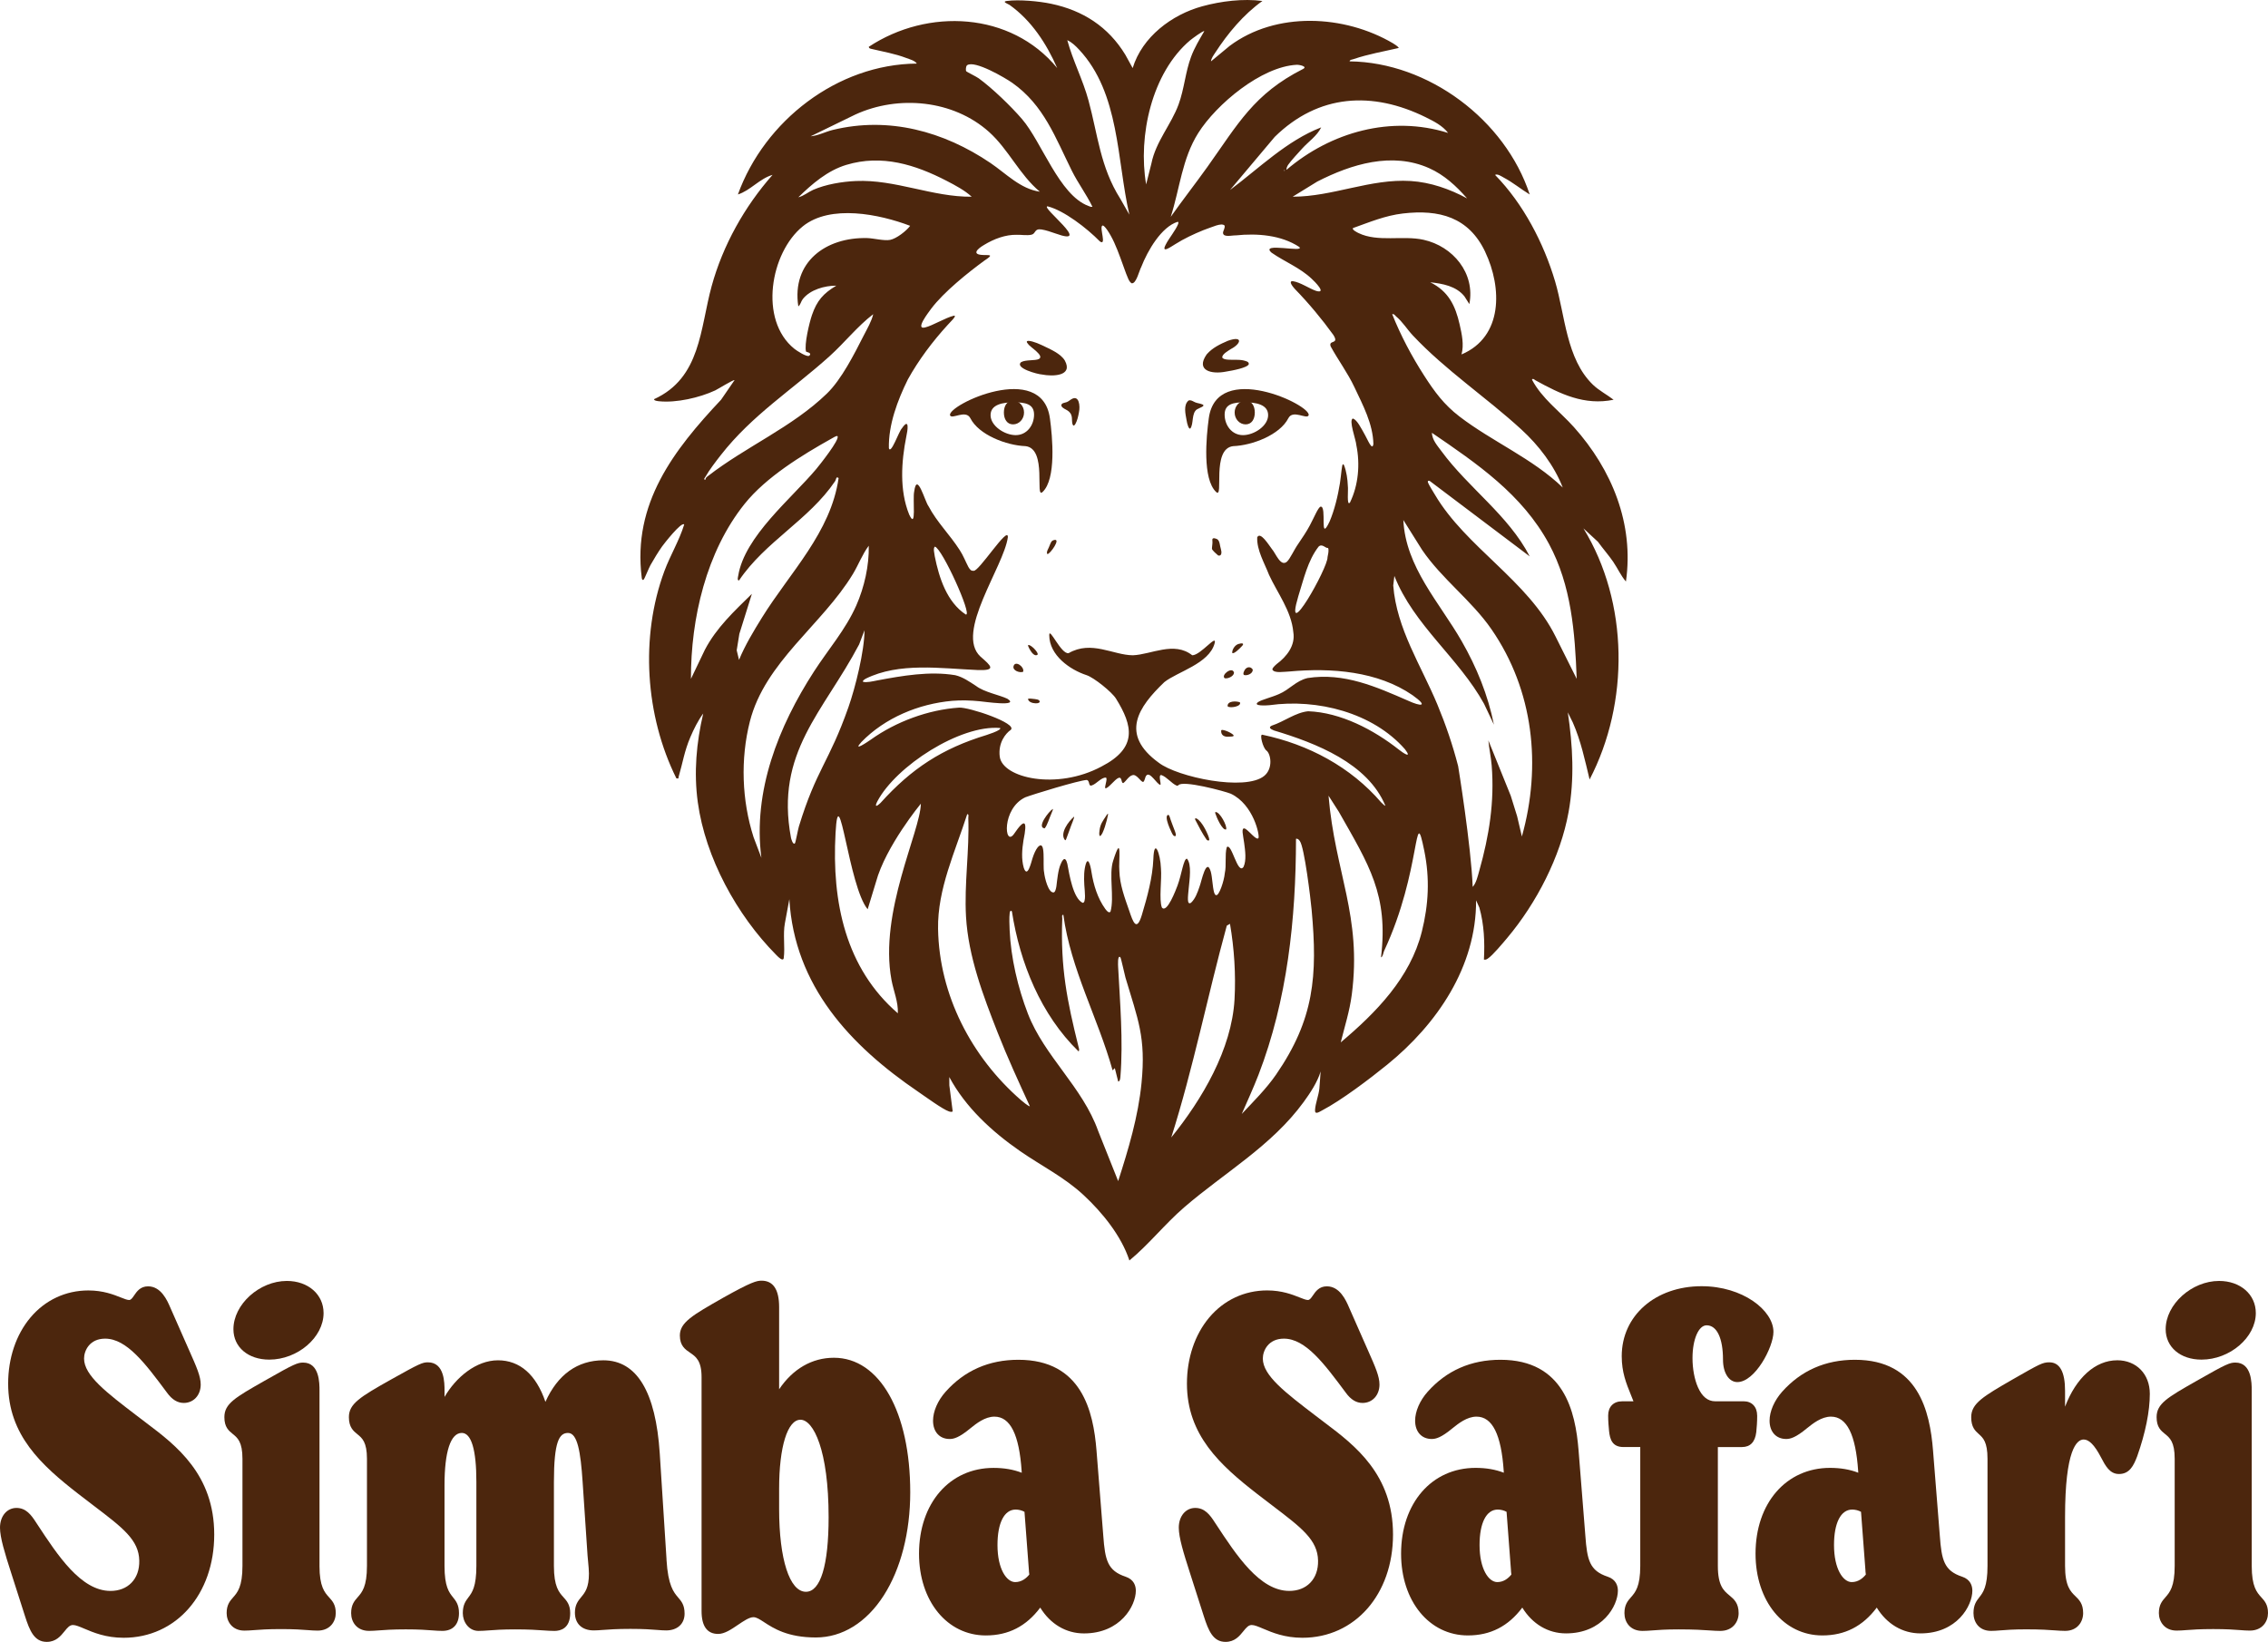 <?xml version="1.0" encoding="UTF-8"?>
<svg xmlns="http://www.w3.org/2000/svg" width="1967" height="1424" viewBox="0 0 1967 1424" fill="none">
  <path d="M1063.4 322.274C1068.91 321.407 1082.12 318.921 1083.06 315.799C1083.31 313.529 1080.2 313.11 1078.33 312.575C1074.4 311.694 1069.1 312.229 1065.25 311.954C1062.22 311.766 1060.21 311.087 1060.03 309.858C1060.09 307.054 1065.05 304.351 1067.72 302.602C1076.54 298.005 1078.13 290.937 1065.01 295.534C1058.2 298.424 1051.58 301.633 1046.76 307.097L1046.44 307.487C1036.86 321.32 1050.48 324.862 1063.42 322.274" fill="#4C260D"></path>
  <path d="M1058.95 476.562C1057.89 473.426 1058.04 468.945 1055.52 467.557C1053.8 466.863 1050.95 465.851 1051.49 468.901C1051.82 470.911 1051.01 474.596 1051.11 476.056C1051.58 477.516 1054.89 480.407 1056.4 481.679L1056.75 481.838C1059.73 482.431 1059.6 478.6 1058.93 476.562" fill="#4C260D"></path>
  <path d="M1062.17 588.238C1064.85 588.889 1070.04 586.547 1070.22 583.54L1070.15 583.107C1068.58 577.874 1058.62 585.492 1062.19 588.253" fill="#4C260D"></path>
  <path d="M1399.3 487.562C1403.08 493.084 1405.74 499.299 1410.14 504.358C1417.32 454.36 1397.92 407.195 1365.05 370.466C1352.91 356.893 1337.25 345.647 1328.65 329.256C1329.4 327.782 1330.99 329.458 1331.84 329.935C1353.14 341.644 1374.07 351.921 1399.45 346.703C1393.73 342.28 1386.72 338.68 1381.49 333.636C1358.33 311.289 1357.4 273.389 1348.74 244.148C1338.85 210.729 1321.03 176.616 1296.64 151.696C1298.81 150.511 1302.09 152.925 1304.07 153.966C1311.99 158.143 1319.06 164.026 1326.7 168.68C1305.47 104.054 1238.97 54.041 1170.54 53.218C1170.41 51.815 1172.84 51.642 1173.91 51.281C1186.67 46.901 1200.1 44.66 1213.2 41.582C1212.29 40.136 1209.56 38.402 1208.07 37.52C1165.93 12.716 1106.64 9.724 1066.44 39.833L1050.26 53.232C1050.53 50.471 1052.46 47.999 1053.92 45.745C1064.82 28.948 1078.54 12.456 1094.87 0.863C1078.26 -1.392 1058.98 0.993 1042.73 5.445C1016.21 12.701 990.584 32.013 982.343 59.043L975.983 47.479C961.252 23.253 939.22 9.03 911.565 3.248C900.881 1.008 883.939 -0.539 873.226 0.82C868.427 1.427 874.585 3.552 875.597 4.274C894.607 17.818 907.618 37.867 916.899 59.014C876.725 10.1 804.602 6.818 753.455 40.613C753.643 42.059 754.828 42.174 755.97 42.449C766.119 44.892 776.151 46.525 785.967 50.283C788.945 51.425 793.412 52.495 795.162 55.14C726.262 55.66 663.03 104.777 639.972 168.652C650.641 165.356 658.852 154.819 670.027 151.667C645.769 179.146 626.947 212.666 617.188 248.209C607.098 284.953 607.907 327.738 567.241 346.211C567.155 347.628 570.74 347.917 571.709 348.018C586.685 349.521 606.664 344.925 620.268 338.608C622.451 337.596 636.314 328.981 637.052 329.704L625.4 346.659C584.156 390.514 548.52 436.653 556.558 500.947C556.732 502.291 557.05 503.795 558.481 502.393C558.958 501.916 562.948 492.188 564.148 490.106C567.097 484.931 570.783 478.774 574.195 473.96C575.612 471.966 590.921 452.25 593.408 454.866C589.1 468.93 581.293 481.592 576.19 495.368C555.04 552.463 559.652 620.833 586.628 675.081C589.143 675.37 588.16 675.081 588.579 673.679C592.193 661.378 593.494 651.578 598.771 639.234C601.633 632.512 605.58 624.577 609.888 618.824C603.975 644.163 601.633 669.906 605.19 695.823C611.782 743.885 639.076 793.681 672.932 827.923C674.248 829.253 679.235 834.645 679.741 830.814C680.956 821.737 678.917 810.26 680.724 800.734L684.584 779.862C689.008 855.084 737.466 906.86 796.419 946.942C802.043 950.773 817.757 962.264 823.063 963.955C823.843 964.201 826.127 964.707 826.228 963.695L823.352 941.348L823.308 934.121C837.389 960.428 860.346 981.474 884.705 998.357C903.252 1011.21 923.029 1020.93 939.74 1036.46C956.018 1051.58 972.571 1071.93 979.51 1093.22C996.525 1079.17 1010.19 1061.65 1027.01 1047.13C1061.88 1017.03 1102.79 993.977 1130.64 955.774C1136.36 947.896 1142.55 938.616 1145.37 929.279L1144.26 944.181C1143.65 950.064 1140.8 957.031 1140.51 962.77C1140.29 967.121 1144.11 964.389 1146.64 963.059C1163.5 954.227 1187.96 935.668 1203.05 923.425C1246.22 888.387 1280.45 838.49 1280.19 780.845L1283.04 787.205C1287.17 801.847 1287.78 817.213 1286.98 832.245C1288.5 832.534 1289.24 832.101 1290.42 831.335C1294.47 828.704 1303.77 817.545 1307.32 813.31C1332.51 783.288 1353.37 743.147 1360.39 704.366C1365.64 675.457 1364.05 646.75 1359.74 617.855L1364.07 626.615C1371.06 642.428 1374.59 659.34 1378.64 676.049C1413.22 609.645 1412.71 522.499 1373.29 458.263L1385.89 469.913C1390.2 475.883 1395.15 481.462 1399.32 487.533M1355.35 422.849C1329.04 397.525 1294.34 383.143 1265.7 361.172C1252.3 350.894 1244.15 339.764 1235.14 325.758C1224.27 308.846 1214.9 291.154 1207.42 272.493C1209.24 272.074 1209.71 273.519 1210.81 274.43C1216.48 279.113 1220.37 285.647 1225.34 290.937C1253.89 321.32 1288.82 344.39 1319.42 372.446C1334.59 386.351 1347.87 403.639 1355.35 422.849ZM1288.08 218.476C1302.78 249.424 1303.72 292.122 1267.55 307.401C1269.84 298.873 1267.83 289.838 1265.92 281.383C1262.19 264.933 1256.13 252.56 1240.42 244.813C1251.16 246.012 1262.77 248.05 1270.01 256.925L1274.35 263.734C1279.58 236.935 1260.15 213.62 1234.59 207.953C1216.67 203.978 1194.97 210.237 1178.3 202.172C1177.45 201.752 1172.06 199.165 1173.49 197.777C1187.78 192.689 1201.37 186.951 1216.67 185.159C1248.3 181.473 1273.79 188.295 1288.11 218.462M1272.38 172.077C1257.43 163.954 1240.64 158.071 1223.46 156.987C1188.55 154.804 1155.85 170.617 1121.1 170.603L1142.41 157.493C1172.1 142.301 1207.29 131.518 1239.45 145.842C1252.65 151.725 1263.03 161.395 1272.38 172.063M1236.86 101.872C1243.77 105.283 1251.1 109.012 1255.92 115.3C1206.64 99.776 1154.26 114.476 1115.75 147.302C1115.49 146.074 1116.51 143.934 1117.19 142.937C1119.8 139.179 1125.98 132.559 1129.32 128.873C1134.79 122.816 1142.3 117.844 1145.85 110.472C1115.94 122.036 1092.14 145.813 1066.78 164.778L1105.57 118.697C1143.53 81.534 1190.23 78.788 1236.86 101.857M1113.81 148.314V147.346C1114.45 147.664 1114.45 147.982 1113.81 148.314ZM1124.61 56.195C1126.81 56.08 1134.38 57.641 1130.09 59.823C1087.36 81.462 1073.62 107.668 1047.18 144.729C1036.77 159.314 1025.68 173.45 1015.36 188.078C1023.28 163.39 1025.15 137.69 1039.2 115.401C1054.97 90.366 1093.98 57.727 1124.61 56.195ZM1032.36 34.831C1033.68 33.733 1043.64 26.274 1044.46 27.055C1040.26 34.239 1035.99 41.278 1033.06 49.112C1027.98 62.685 1027.17 76.894 1022.16 90.597C1015.81 107.942 1002.41 122.802 998.607 141.737L994.024 159.935C986.839 118.133 998.824 63.018 1032.35 34.817M935.852 43.013C971.241 80.855 968.494 138.586 979.467 186.142L971.545 172.251C954.255 144.917 952.115 116.904 944.063 87.2C939.22 69.32 930.445 52.567 925.631 34.831C929.78 36.797 932.744 39.717 935.852 43.027M838.762 56.571C845.268 51.946 871.752 67.513 877.925 71.849C905.45 91.219 915.425 119.694 929.635 148.198C935.028 159.01 942.212 168.507 947.46 179.348C946.087 179.623 945.075 179.044 943.875 178.582C918.634 169.157 903.556 123.206 886.338 103.216C876.725 92.057 860.678 76.576 848.853 67.947C846.713 66.386 838.343 62.353 838.01 61.818C837.389 60.821 837.678 57.337 838.762 56.571ZM741.846 99.328C779.187 82.228 826.72 86.636 857.715 114.375C874.672 129.552 884.184 151.552 901.85 166.267C884.922 163.838 872.518 150.497 858.929 141.304C818.494 113.941 770.846 100.831 722.229 112.698C715.781 114.274 709.753 117.598 703.031 118.22L741.846 99.328ZM734.069 142.98C764.803 133.7 793.788 142.763 821.053 156.871C828.238 160.586 836.883 165.168 842.709 170.617C808.649 170.95 776.628 155.498 742.266 156.987C730.382 157.507 716.186 159.863 705.286 164.633C700.848 166.585 697.161 169.952 692.376 171.109C704.375 159.444 717.646 147.924 734.069 142.966M696.222 196.318C720.191 176.963 762.823 185.766 789.35 195.855C786.025 200.365 777.424 207.028 771.93 208.055C766.639 209.038 757.647 206.609 752.053 206.479C716.172 205.612 686.478 227.25 692.362 265.699C694.285 264.427 694.617 261.479 696.236 259.397C702.713 251.173 715.232 247.732 725.323 247.747C714.032 254.497 708.524 260.727 704.216 273.201C701.961 279.749 697.349 298.887 699.07 304.943C699.171 305.29 704.447 305.84 702.048 308.384C700.212 310.321 690.844 304.047 688.979 302.544C657.797 277.523 668.249 218.91 696.222 196.332M611.782 413.584C615.136 407.614 620.759 400.329 625.038 394.836C652.303 359.856 687.244 337.987 719.526 308.89C732.493 297.21 743.422 283.16 757.329 272.493C755.84 278.795 752.096 285.097 749.103 290.951C740.964 306.953 729.833 329.097 717.097 341.398C686.883 370.61 647.07 387.233 613.979 412.904C612.88 413.757 611.84 414.494 611.811 416.07C609.7 416.041 611.29 414.422 611.753 413.584M638.931 564.027L641.23 549.76L652.101 515.04C636.849 530.03 621.41 544.296 611.334 563.535L599.248 588.773C599.089 536.375 612.562 478.427 645.827 436.971C664.389 413.83 695.34 394.851 721.174 380.396C722.099 379.89 725.67 377.592 726.306 378.271C728.778 380.83 710.432 403.798 707.859 406.862C686.579 432.216 645.754 465.215 640.246 499.314C640.073 500.34 639.104 503.578 640.955 503.419C663.464 469.855 701.628 450.848 724.238 417.385C725.294 415.839 725.106 412.673 727.303 414.668C720.552 461.775 685.163 496.452 660.919 535.522C653.59 547.346 646.275 559.43 640.94 572.309L638.945 564.07L638.931 564.027ZM660.341 743.986L653.546 726.062C643.34 694.219 642.097 658.285 650.337 625.805C663.449 574.102 713.006 541.955 739.692 497.868C744.55 489.846 747.875 480.725 753.455 473.324C753.86 490.41 749.609 509.331 742.656 525.086C733.404 546.074 718.224 563.376 705.922 582.442C675.144 630.098 652.838 686.139 660.341 743.986ZM689.442 731.381C687.678 733.174 686.117 727.248 686.001 726.583C672.123 652.46 714.263 617.509 745.099 558.924L749.768 546.623C749.739 564.605 741.803 596.405 735.832 613.36C718.933 661.407 708.119 666.958 692.853 716.826C692.145 719.11 689.962 730.847 689.442 731.381ZM773.173 849.909C775.009 859.709 779.129 868.917 778.681 878.832C733.49 839.762 721.289 782.666 724.658 722.434C727.477 671.8 736.078 769.195 752.515 788.593L759.7 765.003C768.099 734.012 798.646 697.023 798.646 697.023C798.255 721.191 762.201 791.122 773.173 849.894M760.987 694.884C777.077 664.457 832.806 628.393 867.386 631.399L867.458 631.501C867.661 632.05 867.357 632.209 866.866 632.7C863.902 634.825 859.276 636.198 855.503 637.514C817.063 649.236 790.579 666.524 763.647 696.387C759.613 700.174 758.543 699.697 760.972 694.884M885.37 954.039C842.535 916.732 814.562 863.062 813.565 805.634C812.972 771.016 828.513 738.45 838.834 706.158C840.526 705.927 839.745 708.37 839.789 709.541C840.829 737.51 836.189 766.564 837.808 794.967C839.789 829.6 852.713 863.641 865.261 895.585C873.761 917.209 883.461 938.284 893.147 959.373C892.497 960.067 886.295 954.849 885.384 954.054M990.02 939.354C987.157 968.393 978.657 996.796 969.766 1024.36L952.477 981.026C938.859 942.678 905.768 916.212 891.441 879.078C882.811 856.702 876.681 830.626 875.641 806.603C875.467 802.527 875.192 795.834 875.684 791.989C875.857 790.66 876.407 788.939 877.621 790.544C884.589 835.266 902.66 879.931 935.346 911.818C936.473 911.211 935.635 908.927 935.389 907.9C925.356 867.601 919.704 839.314 921.28 796.846C921.323 795.675 920.557 793.232 922.234 793.464C928.623 840.774 952.245 882.88 964.938 928.31L966.861 926.388L969.795 938.009C971.429 938.009 971.646 934.786 971.732 933.658C974.204 902.581 971.371 869.711 969.738 838.62C969.68 837.55 969.101 827.519 971.704 830.337C972.311 831.002 975.318 845.197 976.084 847.798C986.825 884.007 993.966 899.502 990.02 939.354ZM1070.69 866.763C1068.24 910.184 1042.5 953.533 1015.82 986.519C1034.96 926.214 1047.24 863.814 1063.98 802.816L1066.75 801.24C1070.41 822.503 1071.9 845.139 1070.69 866.763ZM1063.94 734.851C1062.13 741.399 1063.81 750.36 1062.24 757.385C1061.65 763.991 1057.27 777.116 1054.74 776.35C1053.67 776.176 1053.43 775.179 1052.98 774.051C1051.53 768.775 1051.49 761.158 1050.09 755.954C1046.17 742.988 1041.99 764.887 1040.31 769.05C1038.56 774.167 1036.69 779.457 1032.98 782.941C1029.12 785.413 1030.32 777.448 1030.92 770.698C1031.71 762.574 1033.66 749.797 1029.47 744.766C1028.03 744.521 1026.84 747.918 1025.54 752.832C1024.32 757.645 1023.05 763.109 1021.22 768.096C1019.94 771.435 1012.08 792.582 1007.69 787.104C1005.01 780.238 1007.74 762.545 1006.88 753.222C1006.44 740.329 1000.91 725.932 1000.28 745.113C999.604 761.086 995.08 777.694 990.266 793.695C985.668 808.742 982.488 799.058 979.496 790.284C975.448 778.633 971.125 767.344 970.793 755.203C969.998 747.498 973.54 720.931 965.473 746.385C961.468 758.296 966.644 778.344 963.088 790.732C961.555 792.278 959.719 789.778 958.534 788.231C951.898 778.995 948.4 767.576 946.607 756.214C945.841 750.837 943.253 740.112 940.854 752.948C939.798 758.903 940.217 766.318 940.796 772.534C940.969 775.829 941.287 778.662 940.564 781.409C940.246 782.348 939.885 783.013 938.96 783.028C930.72 779.067 927.481 758.917 925.66 749.103C925.183 747.224 924.633 745.952 923.997 745.402C922.826 744.347 921.323 745.894 919.906 749.45C917.622 754.494 916.87 763.369 916.191 768.761C915.772 771.363 915.136 773.256 914.239 773.907C909.237 775.41 905.898 760.71 905.565 756.706C904.076 750.447 907.474 727.117 900.115 734.677C898.077 737.279 896.631 740.791 895.504 744.289C894.159 748.481 891.066 762.083 887.885 752.586C885.702 744.954 886.396 736.542 887.668 728.664C891.095 711.955 889.201 708.832 879.298 723.446C871.043 734.764 868.528 701.33 889.215 691.501C895.721 689.001 935.678 676.772 942.559 676.454C945.581 677.191 943.557 682.699 947.243 681.051C950.959 679.779 955.411 673.997 959.184 674.459C960.933 675.37 957.363 683.204 958.794 683.681C961.252 683.783 966.904 675.847 970.027 674.705C970.995 674.257 971.805 674.59 972.195 675.457C972.918 676.425 972.744 679.229 974.19 679.172C976.648 677.509 978.845 673.159 982.141 672.306C985.929 671.12 989.34 678.377 991.523 678.174C992.983 677.018 992.955 674.3 994.039 672.812C997.132 668.345 1003.54 680.588 1006.33 680.66C1007.43 680.183 1004.04 671.323 1007.43 672.277C1011.91 673.939 1016.01 679.273 1020.15 681.224C1020.97 681.557 1021.51 681.455 1021.95 681.109C1025.15 676.266 1062.48 686.298 1067.45 688.394C1087.24 697.717 1092.78 724.935 1091.43 726.872L1091.33 727.002C1090.78 727.667 1089.57 727.175 1087.9 725.788C1085.35 723.778 1082.58 720.251 1079.75 718.661C1076.01 717.274 1078.25 724.79 1079.04 731.107C1079.98 738.117 1081.1 746.096 1078.51 751.82C1073.33 759.452 1068.14 730.066 1063.88 734.865M1106.76 931.938C1098.36 944.152 1087.09 955.34 1076.95 966.138C1081.85 954.892 1087.05 943.632 1091.48 932.17C1116.51 867.225 1123.92 796.861 1124 727.493C1125.66 727.175 1126.49 728.317 1127.34 729.474C1131.29 734.735 1136.71 779.775 1137.56 789.113C1142.82 846.497 1139.73 883.978 1106.76 931.938ZM1094.81 637.21C1092.14 636.617 1095.35 648.745 1098.3 650.884C1102.16 653.688 1104.37 666.495 1096.39 672.971C1079.82 686.399 1021.25 673.982 1005.05 661.566C970.908 636.863 987.201 613.23 1009.83 591.592C1021.19 582.557 1048.63 575.677 1053.41 557.999C1055.83 549.081 1041.33 568.32 1034.01 568.32C1018.27 555.889 998.549 567.684 982.589 568.32C965.56 568.291 946.564 555.036 926.773 566.498C920.195 567.583 910.004 543.27 910.004 550.815C910.004 568.406 928.06 580.91 942.328 585.55C948.732 587.631 964.316 600.163 967.873 605.887C982.488 629.419 986.796 648.557 955.295 664.804C916.509 685.604 869.381 674.763 867.053 656.203C865.536 644.148 872.243 636.01 876.58 633.047C882.999 627.424 840.02 613.1 831.736 613.721C805.281 615.528 777.25 625.733 755.045 641.619C752.356 643.483 738.926 652.561 747.051 643.585C767.492 622.553 796.694 610.411 825.853 607.824C833.789 607.174 841.755 607.419 849.648 608.2C852.713 608.417 885.124 613.302 873.631 605.988C866.678 602.693 853.58 600.365 846.381 594.829C840.67 591.158 835.148 587.168 828.455 585.593C806.307 581.921 782.642 586.027 760.625 590.175C757.069 590.883 751.33 592.213 748.568 591.317C747.918 590.854 748.713 589.886 750.737 588.657C779.823 574.232 815.805 579.753 847.928 581.126C864.408 581.719 859.71 577.6 850.327 569.447C828.021 548.821 870.494 491.667 874.079 466.039C874.802 454.808 848.332 496.987 844.212 495.021C842.188 495.252 841.205 493.951 839.875 491.754C837.476 487.201 835.336 481.592 832.358 477.112C823.858 463.799 812.509 452.799 805.31 439.067C802.144 435.005 795.292 408.467 792.877 426.217C791.345 432.91 795.089 460.156 788.526 446.294C779.968 425.22 781.688 400.3 786.04 378.517C787.196 373.487 789.018 361.562 782.194 371.507C779.679 373.863 772.638 394.619 770.918 388.736C770.412 368.515 778.435 347.107 787.413 328.996C796.694 312.272 808.707 296.242 821.863 281.86C823.063 280.327 830.739 273.346 827.269 273.808C820.2 275.427 808.707 282.51 802.332 283.984C793.282 286.268 805.18 271.134 807.58 267.766C818.581 253.138 839.904 236.14 853.725 226.051C862.239 220.457 858.351 221.396 852.799 221.165C842.333 220.861 847.581 215.889 853.305 212.521C861.965 207.216 872.142 203.386 881.929 203.646C886.064 203.545 890.675 204.427 894.521 203.574C898.554 202.706 896.761 198.081 903.223 199.006C907.372 199.642 911.594 201.218 915.613 202.562C948.862 214.545 901.648 178.972 908.587 178.958C922.725 182.485 942.718 197.951 953.864 209.341C959.994 213.721 953.488 197.72 955.903 195.797C957.363 194.222 962.712 202.432 966.268 210.179C970.316 218.982 973.352 228.508 976.662 237.311C977.848 239.97 979.019 244.249 981.36 245.622L981.534 245.694C985.495 246.215 988.054 234.608 989.774 231.587C995.34 217.32 1007.25 196.722 1021.46 192.328C1022.21 192.675 1022.04 193.311 1021.81 194.193C1019.53 199.96 1013.8 206.624 1011.1 211.986C1006.41 220.847 1016.49 213.331 1019.21 211.813C1026.77 207.028 1035.2 203.039 1043.75 199.584C1051.5 196.925 1059.24 192.964 1062.01 195.566C1062.76 197.575 1060.74 200.032 1060.7 201.998C1060.96 206.19 1068.62 203.993 1071.77 204.152C1090.29 202.229 1111.11 203.805 1126.81 214.183C1132.24 219.546 1092.14 209.702 1102.78 219.127C1114.2 227.062 1127.52 232.179 1137.69 241.878C1139.99 243.96 1151.24 255.162 1141.39 252.271C1135.31 250.19 1127.98 244.899 1121.28 243.859C1118.19 243.526 1119.16 246.46 1123.25 250.883C1135.06 263.011 1146.57 276.858 1156.4 290.489C1161.88 299.191 1151.83 294.348 1154.09 300.477C1160.46 312.156 1168.92 323.532 1174.61 335.688C1182.06 351.458 1190.7 367.604 1191.12 384.964C1190.24 391.945 1185.72 380.324 1183.9 377.404C1180.18 370.769 1177.11 364.467 1173.5 363.007C1169.24 363.586 1176.16 381.914 1176.31 385.947C1179.73 402.497 1178.14 420.811 1170.84 435.786C1167.76 439.732 1169.51 424.295 1168.96 421.577C1168.74 415.564 1167.79 408.944 1165.72 403.668C1165.46 403.133 1165.2 402.512 1164.71 402.671C1163.69 403.061 1163.4 410.433 1162.11 419.033C1160.33 430.163 1157.34 442.478 1153.16 452.264C1143.84 472.009 1151.18 438.561 1145.33 439.414C1143.19 440.036 1139.77 448.665 1136.04 455.603C1133.11 461.139 1129.58 466.285 1126.08 471.474C1122.11 477.097 1119 484.512 1116.17 487.129C1110.66 491.956 1106.38 479.815 1103.08 476.158C1100.61 472.992 1093.04 460.46 1090.36 466.039C1089.9 477.126 1096.61 488.242 1100.63 498.605C1107.71 514 1120.04 530.015 1121.66 548.17C1123.64 559.835 1115.95 569.476 1107.19 575.966C1104.89 577.99 1103.45 579.551 1103.53 580.664C1104.93 584.205 1114.19 582.471 1117.96 582.413C1154.87 579.002 1194.9 582.196 1225.08 602.938C1239.57 613.288 1231.98 612.652 1221.29 607.752C1193.86 595.783 1165.54 583.092 1134.03 588.079C1123.84 590.45 1118.49 598.082 1109.17 601.999C1103.01 604.745 1094.11 606.856 1091.17 608.894C1086.1 612.565 1098.28 611.871 1101 611.611C1142.39 605.815 1190.66 618.014 1218.52 649.843C1225.21 658.632 1216.55 652.835 1213.36 650.263C1191.33 632.874 1162.72 617.899 1134.57 616.873C1123.61 617.913 1113.71 625.849 1102.95 629.361C1100.09 630.749 1101.39 632.137 1104.92 633.539C1141.51 644.553 1186.18 661.956 1201.52 698.801C1201.11 698.989 1199.83 697.905 1197.86 695.896C1171.42 665.194 1134.77 645.579 1094.8 637.225M810.789 474.076C817.164 475.666 843.258 533.455 837.779 532.993L837.591 532.964C821.212 522.152 814.447 501.164 810.717 482.561C810.5 480.118 809.04 475.608 810.804 474.076M1151.34 483.24C1151.83 492.39 1113 560.861 1125.97 517.237L1126.2 516.457C1130.58 502.711 1134.16 486.189 1143.58 474.105C1146.57 471.185 1149.81 475.55 1151.25 475.189C1151.73 475.131 1152.05 475.522 1152.15 476.403C1152.35 478.282 1151.85 481.029 1151.34 483.24ZM1233.12 808.02C1223.14 848.015 1193.32 878.341 1162.8 904.056C1166.27 890.092 1170.48 877.112 1172.37 862.701C1181.29 794.533 1157.83 756.952 1152.21 690.099L1161.1 703.99C1187.34 750.23 1204.26 776.104 1197.73 830.323C1199.36 829.86 1199.72 826.232 1200.4 824.758C1233.09 754.827 1226.21 693.424 1235.27 737.958C1240.13 761.881 1239.02 784.415 1233.13 808.02M1319.92 725.556L1315.77 707.893L1310.24 690.143L1290.83 642.139C1291.48 649.41 1293.14 656.695 1293.72 663.98C1296.24 695.39 1291.51 724.877 1282.98 755.087C1281.72 759.539 1280.32 765.913 1277.24 769.223C1275.88 733.289 1264.62 664.442 1264.62 664.442C1259.96 646.316 1253.84 628.407 1246.65 611.12C1232.56 577.18 1211.28 545.51 1208.33 507.799L1209.32 499.516C1226.22 542.374 1265.2 570.647 1287.1 610.426L1295.66 628.523C1290.51 602.823 1280.68 578.727 1267.7 556.091C1248.47 522.542 1219.02 491.812 1217.1 451.007L1233.36 476.924C1250.52 502.132 1276.27 520.75 1293.53 545.771C1330.04 598.645 1337.12 664.139 1319.89 725.556M1349.19 552.217C1324.99 503.318 1271.31 474.596 1244.45 428.992C1242.96 426.477 1239.31 420.724 1238.45 418.484C1237.98 417.241 1238.63 416.692 1239.88 417.053L1326.7 482.546C1308.21 446.786 1273.7 423.384 1250.13 391.295C1246.58 386.453 1242.15 381.697 1241.84 375.352C1281.13 402.179 1320.13 428.732 1343.38 471.691C1362.82 507.64 1365.96 548.589 1367.45 588.758L1349.19 552.217Z" fill="#4C260D"></path>
  <path d="M1068.5 636.444C1066.64 635.114 1063.66 633.813 1061.43 633.278C1060.28 633.047 1059.43 632.859 1059.18 633.466L1059.09 633.813C1058.89 637.904 1062.22 639.349 1065.89 638.901C1068.33 638.829 1072.02 638.872 1068.5 636.444Z" fill="#4C260D"></path>
  <path d="M1041.21 350.186C1039.26 349.724 1037.15 349.391 1035.41 348.379C1034.07 347.7 1032.52 346.804 1031.05 347.31L1030.7 347.469C1026.25 351.357 1028.11 358.816 1029.08 364.366C1029.63 367.965 1031.03 372.446 1032.32 371.666C1035.46 367.792 1033.1 357.963 1038.35 354.884C1040.34 353.569 1047.5 351.805 1041.21 350.201" fill="#4C260D"></path>
  <path d="M1079.23 581.589C1078.67 582.847 1077.78 584.465 1078.91 585.419C1081.72 586.272 1086.56 584.205 1086.5 580.953L1086.36 580.49C1084.2 577.426 1080.53 578.669 1079.23 581.603" fill="#4C260D"></path>
  <path d="M1074 558.534C1071.05 559.517 1068.69 563.116 1068.66 566.021L1068.75 566.296C1070.05 567.583 1075.14 562.495 1076.57 560.933C1080.26 557.479 1076.64 557.681 1074.01 558.548" fill="#4C260D"></path>
  <path d="M1064.66 612.262L1064.75 612.58C1066.38 614.473 1076.96 612.811 1075.39 609.139C1072.42 607.94 1064.69 607.679 1064.66 612.262Z" fill="#4C260D"></path>
  <path d="M1054.13 704.279C1053.9 704.438 1053.86 704.8 1053.98 705.349C1055.22 709.28 1060.15 720.266 1063.3 719.399L1063.43 719.254C1064.46 716.349 1057.88 703.889 1054.12 704.265" fill="#4C260D"></path>
  <path d="M1015.28 711.015C1014.67 709.396 1014.02 705.146 1012.21 707.344C1011.08 709.179 1012.72 714.166 1014.26 717.823C1015 719.572 1015.61 720.859 1016.16 722.073C1016.89 723.634 1017.81 725.441 1019.31 725.166L1019.51 725.036C1020.15 724.414 1019.71 722.911 1018.98 720.873C1017.95 717.982 1016.29 714.051 1015.28 711.001" fill="#4C260D"></path>
  <path d="M897.34 606.277C895.721 606.162 892.873 605.584 891.658 606.075L891.557 606.306C892.063 608.821 895.374 609.905 898.12 609.992C900.043 610.079 902.819 609.457 901.272 607.477C900.216 606.538 898.959 606.566 897.34 606.263" fill="#4C260D"></path>
  <path d="M1037.67 709.873C1036.79 709.468 1036.22 709.743 1036.56 710.856C1039.45 716.522 1042.93 723.2 1046.47 728.274C1047.09 728.693 1047.24 729.04 1048.15 728.982L1048.37 728.91C1048.63 728.765 1048.79 728.491 1048.8 728.1C1048.7 726.481 1047.08 722.521 1045 718.633C1042.94 714.773 1040.02 710.899 1037.67 709.888" fill="#4C260D"></path>
  <path d="M899.609 568.016L899.826 567.799C900.188 567.322 899.942 566.585 899.32 565.544C897.744 563.203 895.171 560.384 892.41 559.416C890.733 558.968 892.092 561.555 893.552 564.027C894.824 566.108 897.267 569.303 899.595 568.016" fill="#4C260D"></path>
  <path d="M903.744 324.818C912.808 326.625 931.009 326.365 923.477 312.633C919.762 306.562 911.001 302.92 903.354 299.248C898.019 296.69 892.092 295.013 890.863 295.852C890.01 296.56 890.964 297.47 891.586 298.28C893.306 301.099 906.346 308.543 900.925 311.405C897.687 312.937 889.504 311.867 885.688 314.05L885.399 314.223C880.252 319.412 899.87 324.587 903.744 324.818Z" fill="#4C260D"></path>
  <path d="M878.98 577.975C878.272 581.719 884.416 583.685 887.162 582.702L887.394 582.5C888.579 578.25 880.281 572.338 878.98 577.975Z" fill="#4C260D"></path>
  <path d="M913.646 468.526C911.695 469.075 911.16 471.214 910.293 473.18C909.584 475.507 907.242 478.441 908.225 480.378L908.399 480.508C910.538 480.971 921.178 465.88 913.646 468.54" fill="#4C260D"></path>
  <path d="M905.869 718.43L906.129 718.286C908.356 715.64 910.061 709.512 911.724 705.898C912.591 703.672 913.56 701.591 913.112 701.605C909.96 703.282 898.814 717.563 905.869 718.416" fill="#4C260D"></path>
  <path d="M960.717 705.754C960.326 706.043 959.661 707.127 959.3 707.647C956.365 712.171 954.327 714.614 953.619 720.107C953.113 723.056 953.17 727.97 955.975 722.795L956.221 722.318C957.695 719.167 958.938 715.135 959.849 711.564C960.485 708.905 961.468 705.132 960.717 705.754Z" fill="#4C260D"></path>
  <path d="M928.956 346.385C927.395 347.454 925.848 348.799 923.925 349.102C922.653 349.507 920.759 349.651 920.47 351.4C920.398 353.092 922.841 354.407 924.373 355.187C926.571 356.286 928.594 357.905 929.231 360.362C930.156 362.559 929.202 367.72 930.922 369.078C931.746 369.223 932.151 368.457 932.7 367.647C934.276 364.843 935.143 361.013 935.693 357.948L935.779 357.399C936.921 352.484 936.04 341.817 928.956 346.399" fill="#4C260D"></path>
  <path d="M931.486 708.326C926.889 712.085 918.779 722.824 923.636 728.621L923.809 728.707C924.46 728.953 924.807 727.291 925.732 724.906C926.368 723.171 927.163 721.032 927.958 718.864C928.537 716.739 932.411 708.095 931.471 708.312" fill="#4C260D"></path>
  <path d="M910.553 362.718C903.657 312.359 821.501 351.328 823.959 360.16C825.405 364.149 837.577 354.898 841.567 362.718C848.954 377.202 872.85 386.323 889.446 386.944C908.572 389.112 897.239 433.242 904.207 426.694C916.205 415.434 912.794 378.922 910.567 362.733M880.917 377.39C871.289 377.39 859.102 369.382 859.102 360.059C859.102 350.735 869.786 348.943 879.399 348.943C889.013 348.943 896.819 350.23 896.819 359.553C896.819 368.876 890.531 377.39 880.917 377.39Z" fill="#4C260D"></path>
  <path d="M888.131 357.775C888.131 363.455 883.866 368.066 878.604 368.066C873.342 368.066 870.653 363.47 870.653 357.775C870.653 352.08 873.328 347.483 878.604 347.483C883.881 347.483 888.131 352.08 888.131 357.775Z" fill="#4C260D"></path>
  <path d="M1054.73 426.694C1061.69 433.242 1050.36 389.112 1069.49 386.944C1086.08 386.323 1109.98 377.202 1117.37 362.718C1121.36 354.898 1133.51 364.149 1134.96 360.16C1137.42 351.343 1055.26 312.373 1048.37 362.718C1046.15 378.907 1042.73 415.42 1054.73 426.694ZM1062.11 359.553C1062.11 350.23 1069.91 348.943 1079.53 348.943C1089.16 348.943 1099.83 350.735 1099.83 360.059C1099.83 369.382 1087.64 377.39 1078.02 377.39C1068.39 377.39 1062.11 368.876 1062.11 359.553Z" fill="#4C260D"></path>
  <path d="M1070.79 357.775C1070.79 363.455 1075.05 368.066 1080.31 368.066C1085.58 368.066 1088.27 363.47 1088.27 357.775C1088.27 352.08 1085.59 347.483 1080.31 347.483C1075.04 347.483 1070.79 352.08 1070.79 357.775Z" fill="#4C260D"></path>
  <path d="M126.855 1234.07C124.152 1232.04 121.521 1230.05 118.976 1228.08C92.232 1207.66 72.904 1192.92 72.904 1178.27C72.904 1171.33 77.761 1161.01 91.162 1161.01C109.999 1161.01 126.132 1182.72 144.81 1207.82C149.147 1213.85 153.932 1216.77 159.397 1216.77C167.897 1216.77 174.07 1210.06 174.07 1200.81C174.07 1193.7 170.557 1185.79 164.182 1171.42C162.938 1168.62 161.58 1165.57 160.119 1162.23L147.571 1133.77C145.027 1127.88 139.707 1115.64 128.402 1115.64C121.694 1115.64 118.586 1120.19 116.331 1123.52C114.452 1126.28 113.454 1127.49 111.936 1127.49C110.317 1127.49 107.729 1126.45 104.722 1125.27C98.651 1122.85 89.485 1119.2 76.633 1119.2C56.944 1119.2 39.076 1127.58 26.325 1142.79C13.907 1157.6 7.069 1177.93 7.069 1200.01C7.069 1244.68 35.91 1270.78 68.032 1295.73C72.788 1299.42 77.241 1302.81 81.404 1305.98C106.587 1325.12 120.465 1335.65 120.783 1353.52C120.957 1361.4 118.601 1368.06 113.96 1372.8C109.479 1377.38 103.204 1379.81 95.846 1379.81C70.244 1379.81 50.063 1349.05 32.267 1321.92L31.298 1320.45C27.034 1313.8 22.509 1307.83 14.283 1307.83C6.057 1307.83 0 1314.88 0 1324.97C0 1333.46 4.135 1346.96 9.527 1363.71L21.685 1401.68C25.747 1414.33 29.708 1424 40.55 1424C48.545 1424 52.636 1418.93 55.932 1414.85C58.679 1411.45 60.5 1409.37 63.29 1409.37C65.647 1409.37 68.943 1410.77 73.121 1412.54C80.999 1415.88 91.784 1420.44 107.209 1420.44C152.747 1420.44 185.794 1382.79 185.794 1330.91C185.794 1279.04 153.094 1253.81 126.812 1234.05L126.855 1234.07Z" fill="#4C260D"></path>
  <path d="M1149.19 1234.07C1146.48 1232.04 1143.85 1230.05 1141.31 1228.08C1114.56 1207.66 1095.23 1192.92 1095.23 1178.27C1095.23 1171.33 1100.09 1161.01 1113.49 1161.01C1132.33 1161.01 1148.46 1182.72 1167.14 1207.82C1171.48 1213.85 1176.26 1216.77 1181.73 1216.77C1190.23 1216.77 1196.4 1210.06 1196.4 1200.81C1196.4 1193.7 1192.89 1185.79 1186.53 1171.42C1185.28 1168.62 1183.92 1165.57 1182.46 1162.21L1169.92 1133.75C1167.37 1127.87 1162.05 1115.63 1150.75 1115.63C1144.04 1115.63 1140.93 1120.18 1138.68 1123.5C1136.8 1126.27 1135.8 1127.48 1134.28 1127.48C1132.66 1127.48 1130.07 1126.44 1127.07 1125.25C1121 1122.84 1111.83 1119.18 1098.98 1119.18C1079.29 1119.18 1061.42 1127.57 1048.67 1142.77C1036.25 1157.59 1029.41 1177.91 1029.41 1200C1029.41 1244.66 1058.25 1270.77 1090.38 1295.72C1095.13 1299.4 1099.59 1302.8 1103.75 1305.96C1128.93 1325.1 1142.81 1335.65 1143.13 1353.51C1143.3 1361.38 1140.95 1368.05 1136.3 1372.79C1131.82 1377.37 1125.55 1379.8 1118.19 1379.8C1092.59 1379.8 1072.41 1349.04 1054.61 1321.91L1053.64 1320.45C1049.38 1313.8 1044.85 1307.83 1036.63 1307.83C1028.4 1307.83 1022.34 1314.88 1022.34 1324.97C1022.34 1333.46 1026.48 1346.96 1031.87 1363.71L1044.03 1401.68C1048.09 1414.33 1052.05 1424 1062.89 1424C1070.89 1424 1074.98 1418.93 1078.28 1414.85C1081.02 1411.45 1082.84 1409.37 1085.63 1409.37C1087.99 1409.37 1091.29 1410.77 1095.47 1412.54C1103.34 1415.88 1114.13 1420.44 1129.55 1420.44C1175.09 1420.44 1208.14 1382.79 1208.14 1330.91C1208.14 1279.04 1175.44 1253.81 1149.16 1234.05L1149.19 1234.07Z" fill="#4C260D"></path>
  <path d="M233.5 1179.2C258.163 1179.2 280.628 1159.94 280.628 1138.81C280.628 1122.67 267.242 1110.96 248.795 1110.96C224.971 1110.96 202.448 1131.3 202.448 1152.82C202.448 1168.36 215.213 1179.2 233.5 1179.2Z" fill="#4C260D"></path>
  <path d="M277.101 1358.1V1206.21C277.101 1199.52 277.101 1181.77 262.905 1181.77C258.163 1181.77 254.896 1183.04 231.115 1196.62L229.019 1197.8C203.966 1212.07 194.598 1217.4 194.598 1229.09C194.598 1237.78 198.313 1240.79 201.899 1243.71C206.019 1247.06 210.283 1250.53 210.283 1265.2V1358.1C210.283 1376.18 205.975 1381.08 202.173 1385.42C199.412 1388.57 196.564 1391.82 196.564 1399.04C196.564 1406.25 201.32 1414.23 211.931 1414.23C214.707 1414.23 217.222 1414.04 220.417 1413.8C225.347 1413.42 232.112 1412.91 243.692 1412.91C255.272 1412.91 262.037 1413.42 266.967 1413.8C270.162 1414.04 272.692 1414.23 275.453 1414.23C286.281 1414.23 291.21 1406.35 291.21 1399.04C291.21 1391.72 288.276 1388.54 285.428 1385.39C281.525 1381.06 277.086 1376.16 277.086 1358.09L277.101 1358.1Z" fill="#4C260D"></path>
  <path d="M1961.23 1385.39C1957.33 1381.06 1952.89 1376.16 1952.89 1358.09V1206.2C1952.89 1199.51 1952.89 1181.76 1938.69 1181.76C1933.95 1181.76 1930.69 1183.03 1906.9 1196.6L1904.81 1197.79C1879.76 1212.05 1870.39 1217.39 1870.39 1229.08C1870.39 1237.77 1874.1 1240.77 1877.69 1243.69C1881.81 1247.05 1886.07 1250.52 1886.07 1265.19V1358.09C1886.07 1376.17 1881.76 1381.07 1877.96 1385.41C1875.2 1388.56 1872.35 1391.81 1872.35 1399.02C1872.35 1406.24 1877.11 1414.21 1887.72 1414.21C1890.5 1414.21 1893.01 1414.03 1896.21 1413.78C1901.14 1413.4 1907.9 1412.9 1919.48 1412.9C1931.06 1412.9 1937.83 1413.4 1942.76 1413.78C1945.95 1414.03 1948.48 1414.21 1951.24 1414.21C1962.07 1414.21 1967 1406.34 1967 1399.02C1967 1391.71 1964.07 1388.53 1961.22 1385.38L1961.23 1385.39Z" fill="#4C260D"></path>
  <path d="M1909.3 1179.2C1933.97 1179.2 1956.43 1159.94 1956.43 1138.81C1956.43 1122.67 1943.05 1110.96 1924.6 1110.96C1900.78 1110.96 1878.25 1131.3 1878.25 1152.82C1878.25 1168.36 1891.02 1179.2 1909.3 1179.2Z" fill="#4C260D"></path>
  <path d="M578.084 1352.65L572.2 1260.63C568.73 1206.99 552.265 1179.79 523.28 1179.79C500.858 1179.79 483.611 1192.21 473.043 1215.83C464.977 1192.21 450.853 1179.79 431.9 1179.79C412.948 1179.79 395.398 1194.58 385.539 1211.55V1206.21C385.539 1199.46 385.539 1181.54 371.126 1181.54C366.471 1181.54 363.926 1182.55 339.235 1196.41C311.999 1211.69 302.588 1217.57 302.588 1229.11C302.588 1237.9 306.505 1241.09 309.96 1243.9C314.037 1247.22 318.258 1250.65 318.258 1265.2V1358.1C318.258 1376.1 313.979 1380.97 310.206 1385.28C307.416 1388.46 304.539 1391.74 304.539 1399.05C304.539 1406.73 309.368 1414.47 320.138 1414.47C322.725 1414.47 325.183 1414.29 328.306 1414.06C333.322 1413.68 340.203 1413.16 351.898 1413.16C363.594 1413.16 369.723 1413.65 374.985 1414.04C378.267 1414.29 380.855 1414.47 383.659 1414.47C392.825 1414.47 398.072 1408.85 398.072 1399.05C398.072 1391.81 395.441 1388.54 392.911 1385.38C389.456 1381.06 385.524 1376.17 385.524 1358.12V1288.11C385.524 1258.89 390.844 1242.78 400.515 1242.78C408.785 1242.78 413.15 1257.4 413.15 1285.03V1358.12C413.15 1376.21 409.464 1381.13 406.211 1385.45C403.84 1388.62 401.383 1391.87 401.383 1399.07C401.383 1406.64 406.486 1414.49 415.015 1414.49C417.82 1414.49 420.408 1414.3 423.689 1414.06C428.951 1413.67 435.5 1413.17 446.776 1413.17C458.977 1413.17 465.902 1413.67 471.468 1414.06C474.995 1414.3 477.771 1414.5 480.893 1414.5C485.982 1414.5 494.526 1412.49 494.526 1399.08C494.526 1391.75 491.562 1388.47 488.685 1385.28C484.811 1380.97 480.402 1376.1 480.402 1358.13V1285.48C480.402 1249.94 485.086 1242.8 492.646 1242.8C500.829 1242.8 503.546 1259.03 505.296 1285.22L509.213 1343.73C509.401 1347.43 509.734 1351.03 510.066 1354.5C510.428 1358.36 510.775 1361.99 510.775 1364.74C510.775 1377.01 507.377 1381.13 504.096 1385.12C501.407 1388.38 498.617 1391.77 498.617 1398.63C498.617 1408.29 504.746 1414.06 514.996 1414.06C517.396 1414.06 519.781 1413.87 522.817 1413.65C527.92 1413.26 534.917 1412.74 546.757 1412.74C558.597 1412.74 565.044 1413.26 569.988 1413.65C572.966 1413.88 575.323 1414.07 577.737 1414.07C587.452 1414.07 593.726 1408.36 593.726 1399.53C593.726 1392.03 591.051 1388.9 588.232 1385.61C584.3 1381.01 579.399 1375.3 578.04 1352.7L578.084 1352.65Z" fill="#4C260D"></path>
  <path d="M723.255 1177.58C704.26 1177.58 687.649 1187.21 675.723 1204.91V1133.64C675.723 1118.45 670.605 1110.73 660.514 1110.73C656.308 1110.73 651.696 1111.77 627.048 1125.6C600.578 1140.68 589.634 1146.92 589.634 1158.28C589.634 1167.22 594.333 1170.39 598.482 1173.21C603.383 1176.54 608.457 1179.98 608.457 1194.39V1397.27C608.457 1410.43 613.314 1417.11 622.87 1417.11C628.436 1417.11 634.305 1413.12 639.972 1409.27C644.815 1405.99 649.817 1402.58 653.46 1402.58C656.033 1402.58 658.837 1404.4 662.712 1406.93C670.822 1412.21 683.066 1420.18 707.57 1420.18C730.483 1420.18 751.402 1407.25 766.465 1383.74C781.269 1360.65 789.437 1328.87 789.437 1294.26C789.437 1224.47 762.837 1177.58 723.255 1177.58ZM718.644 1315.84C718.644 1357.57 711.647 1380.55 698.954 1380.55C684.845 1380.55 675.723 1352.39 675.723 1308.8V1291.19C675.723 1254.82 682.994 1231.34 694.241 1231.34C705.488 1231.34 718.644 1257.79 718.644 1315.85V1315.84Z" fill="#4C260D"></path>
  <path d="M976.214 1367.47C960.572 1362.28 958.389 1353.13 956.857 1331.91L950.973 1257.95C948.27 1224.19 938.295 1179.34 883.23 1179.34C857.715 1179.34 836.478 1188.68 820.085 1207.1C813.276 1214.73 809.213 1224.12 809.213 1232.19C809.213 1241.83 814.88 1248.04 823.626 1248.04C827.168 1248.04 831.823 1246.9 841.755 1238.65C846.713 1234.67 854.202 1228.66 862.442 1228.66C876.219 1228.66 883.939 1244.13 886.064 1275.94L886.165 1277.32C878.85 1274.48 870.798 1273.11 861.661 1273.11C823.612 1273.11 797.055 1303.71 797.055 1347.52C797.055 1388.6 821.429 1418.42 854.997 1418.42C874.542 1418.42 890.025 1410.51 902.183 1394.28C910.958 1408.56 924.576 1416.66 940.087 1416.66C971.892 1416.66 985.09 1392.56 985.09 1379.67C985.09 1375.46 983.558 1369.94 976.214 1367.47ZM865.102 1340.05C865.102 1320.77 871 1309.25 880.874 1309.25C883.548 1309.25 886.324 1309.97 888.521 1311.2L892.338 1361.72C892.338 1362.71 892.453 1363.59 892.555 1364.36C892.612 1364.79 892.656 1365.18 892.699 1365.59C890.169 1368.74 886.136 1372.15 880.483 1372.15C873.024 1372.15 865.102 1360.89 865.102 1340.02V1340.05Z" fill="#4C260D"></path>
  <path d="M1394.31 1367.47C1378.67 1362.28 1376.48 1353.13 1374.95 1331.91L1369.07 1257.95C1366.36 1224.19 1356.39 1179.34 1301.32 1179.34C1275.81 1179.34 1254.57 1188.68 1238.18 1207.08C1231.37 1214.73 1227.31 1224.11 1227.31 1232.17C1227.31 1241.81 1232.97 1248.03 1241.72 1248.03C1245.26 1248.03 1249.92 1246.89 1259.85 1238.63C1264.81 1234.66 1272.3 1228.65 1280.54 1228.65C1294.31 1228.65 1302.03 1244.11 1304.16 1275.93L1304.24 1277.3C1296.93 1274.47 1288.88 1273.09 1279.74 1273.09C1241.71 1273.09 1215.14 1303.69 1215.14 1347.51C1215.14 1388.59 1239.51 1418.41 1273.08 1418.41C1292.62 1418.41 1308.09 1410.5 1320.26 1394.27C1329.04 1408.55 1342.66 1416.64 1358.17 1416.64C1389.97 1416.64 1403.17 1392.55 1403.17 1379.65C1403.17 1375.45 1401.64 1369.93 1394.29 1367.45L1394.31 1367.47ZM1283.2 1340.05C1283.2 1320.77 1289.09 1309.25 1298.97 1309.25C1301.64 1309.25 1304.42 1309.97 1306.62 1311.2L1310.43 1361.72C1310.43 1362.71 1310.55 1363.59 1310.65 1364.36C1310.71 1364.79 1310.75 1365.18 1310.79 1365.59C1308.26 1368.74 1304.23 1372.15 1298.58 1372.15C1291.12 1372.15 1283.2 1360.89 1283.2 1340.02V1340.05Z" fill="#4C260D"></path>
  <path d="M1523.95 1227.68C1523.95 1220.18 1519.37 1215.33 1512.29 1215.33H1487.47C1481.16 1215.33 1476.16 1211.24 1472.59 1203.18C1469.6 1196.4 1467.88 1187.19 1467.88 1177.9C1467.88 1161.66 1473.14 1149.44 1480.12 1149.44C1489.01 1149.44 1494.33 1160.58 1494.33 1179.27C1494.33 1190.69 1499.45 1198.68 1506.79 1198.68C1522.05 1198.68 1538.08 1168.49 1538.08 1155.16C1538.08 1136.46 1511.45 1115.53 1475.81 1115.53C1435.65 1115.53 1406.5 1141.05 1406.5 1176.22C1406.5 1190.17 1410.37 1199.71 1414.48 1209.83C1415.21 1211.63 1415.95 1213.47 1416.69 1215.36H1406.8C1399.35 1215.36 1394.73 1220.09 1394.73 1227.71C1394.73 1232.71 1395.15 1237.29 1395.52 1241.19C1396.27 1248.38 1398.3 1255.01 1407.97 1255.01H1422.57V1358.12C1422.57 1376.11 1418.29 1380.98 1414.52 1385.29C1411.73 1388.47 1408.85 1391.75 1408.85 1399.07C1408.85 1406.74 1413.68 1414.49 1424.45 1414.49C1427.25 1414.49 1429.78 1414.3 1432.99 1414.06C1438.14 1413.67 1444.53 1413.17 1455.82 1413.17C1469.31 1413.17 1477.14 1413.69 1482.85 1414.08C1486.32 1414.32 1489.06 1414.5 1491.9 1414.5C1502.89 1414.5 1507.89 1406.51 1507.89 1399.08C1507.89 1390.35 1503.84 1386.98 1499.93 1383.72C1494.98 1379.61 1489.87 1375.36 1489.87 1358.13V1255.03H1510.74C1517.98 1255.03 1522.16 1250.69 1523.19 1242.06C1523.59 1238 1523.98 1233.53 1523.98 1227.71L1523.95 1227.68Z" fill="#4C260D"></path>
  <path d="M1701.72 1367.47C1686.08 1362.28 1683.9 1353.13 1682.37 1331.91L1676.48 1257.95C1673.78 1224.19 1663.81 1179.34 1608.74 1179.34C1583.23 1179.34 1561.99 1188.68 1545.59 1207.08C1538.79 1214.73 1534.72 1224.11 1534.72 1232.17C1534.72 1241.81 1540.39 1248.03 1549.14 1248.03C1552.68 1248.03 1557.33 1246.89 1567.27 1238.63C1572.22 1234.66 1579.71 1228.65 1587.95 1228.65C1601.73 1228.65 1609.45 1244.11 1611.57 1275.93L1611.66 1277.3C1604.35 1274.47 1596.29 1273.09 1587.16 1273.09C1549.11 1273.09 1522.55 1303.69 1522.55 1347.51C1522.55 1388.59 1546.92 1418.41 1580.49 1418.41C1600.04 1418.41 1615.51 1410.5 1627.68 1394.27C1636.45 1408.55 1650.07 1416.64 1665.58 1416.64C1697.39 1416.64 1710.59 1392.55 1710.59 1379.65C1710.59 1375.45 1709.05 1369.93 1701.71 1367.45L1701.72 1367.47ZM1590.61 1340.05C1590.61 1320.77 1596.51 1309.25 1606.38 1309.25C1609.06 1309.25 1611.83 1309.97 1614.03 1311.2L1617.85 1361.72C1617.85 1362.71 1617.96 1363.59 1618.07 1364.36C1618.12 1364.79 1618.17 1365.18 1618.21 1365.59C1615.68 1368.74 1611.65 1372.15 1605.99 1372.15C1598.53 1372.15 1590.61 1360.89 1590.61 1340.02V1340.05Z" fill="#4C260D"></path>
  <path d="M1836.17 1179.78C1817.17 1179.78 1800.48 1195.08 1790.99 1220.03V1206.21C1790.99 1189.85 1786.41 1181.54 1777.36 1181.54C1771.52 1181.54 1769.05 1182.94 1745.44 1196.43C1720.1 1211.08 1709.6 1217.16 1709.6 1229.11C1709.6 1237.81 1712.97 1240.86 1716.24 1243.81C1719.91 1247.13 1723.73 1250.56 1723.73 1265.22V1358.12C1723.73 1376.2 1719.93 1381.1 1716.57 1385.41C1714.11 1388.57 1711.57 1391.84 1711.57 1399.05C1711.57 1406.73 1716.27 1414.47 1726.78 1414.47C1729.38 1414.47 1731.75 1414.29 1734.74 1414.04C1739.47 1413.67 1745.96 1413.14 1757.35 1413.14C1770.25 1413.14 1777.29 1413.67 1782.43 1414.04C1785.66 1414.27 1788.19 1414.46 1791.08 1414.46C1801.79 1414.46 1806.68 1406.47 1806.68 1399.04C1806.68 1390.9 1803.24 1387.56 1799.91 1384.32C1795.73 1380.25 1790.99 1375.64 1790.99 1358.09V1315.82C1790.99 1257.22 1801.13 1248.48 1807.16 1248.48C1811.81 1248.48 1816.68 1253.48 1822.06 1263.79C1826.01 1271.32 1829.72 1278.41 1837.74 1278.41C1846.94 1278.41 1850.47 1271.14 1853.57 1262.99C1860.73 1242.73 1864.5 1224.01 1864.5 1208.83C1864.5 1191.72 1852.85 1179.76 1836.17 1179.76V1179.78Z" fill="#4C260D"></path>
</svg>
